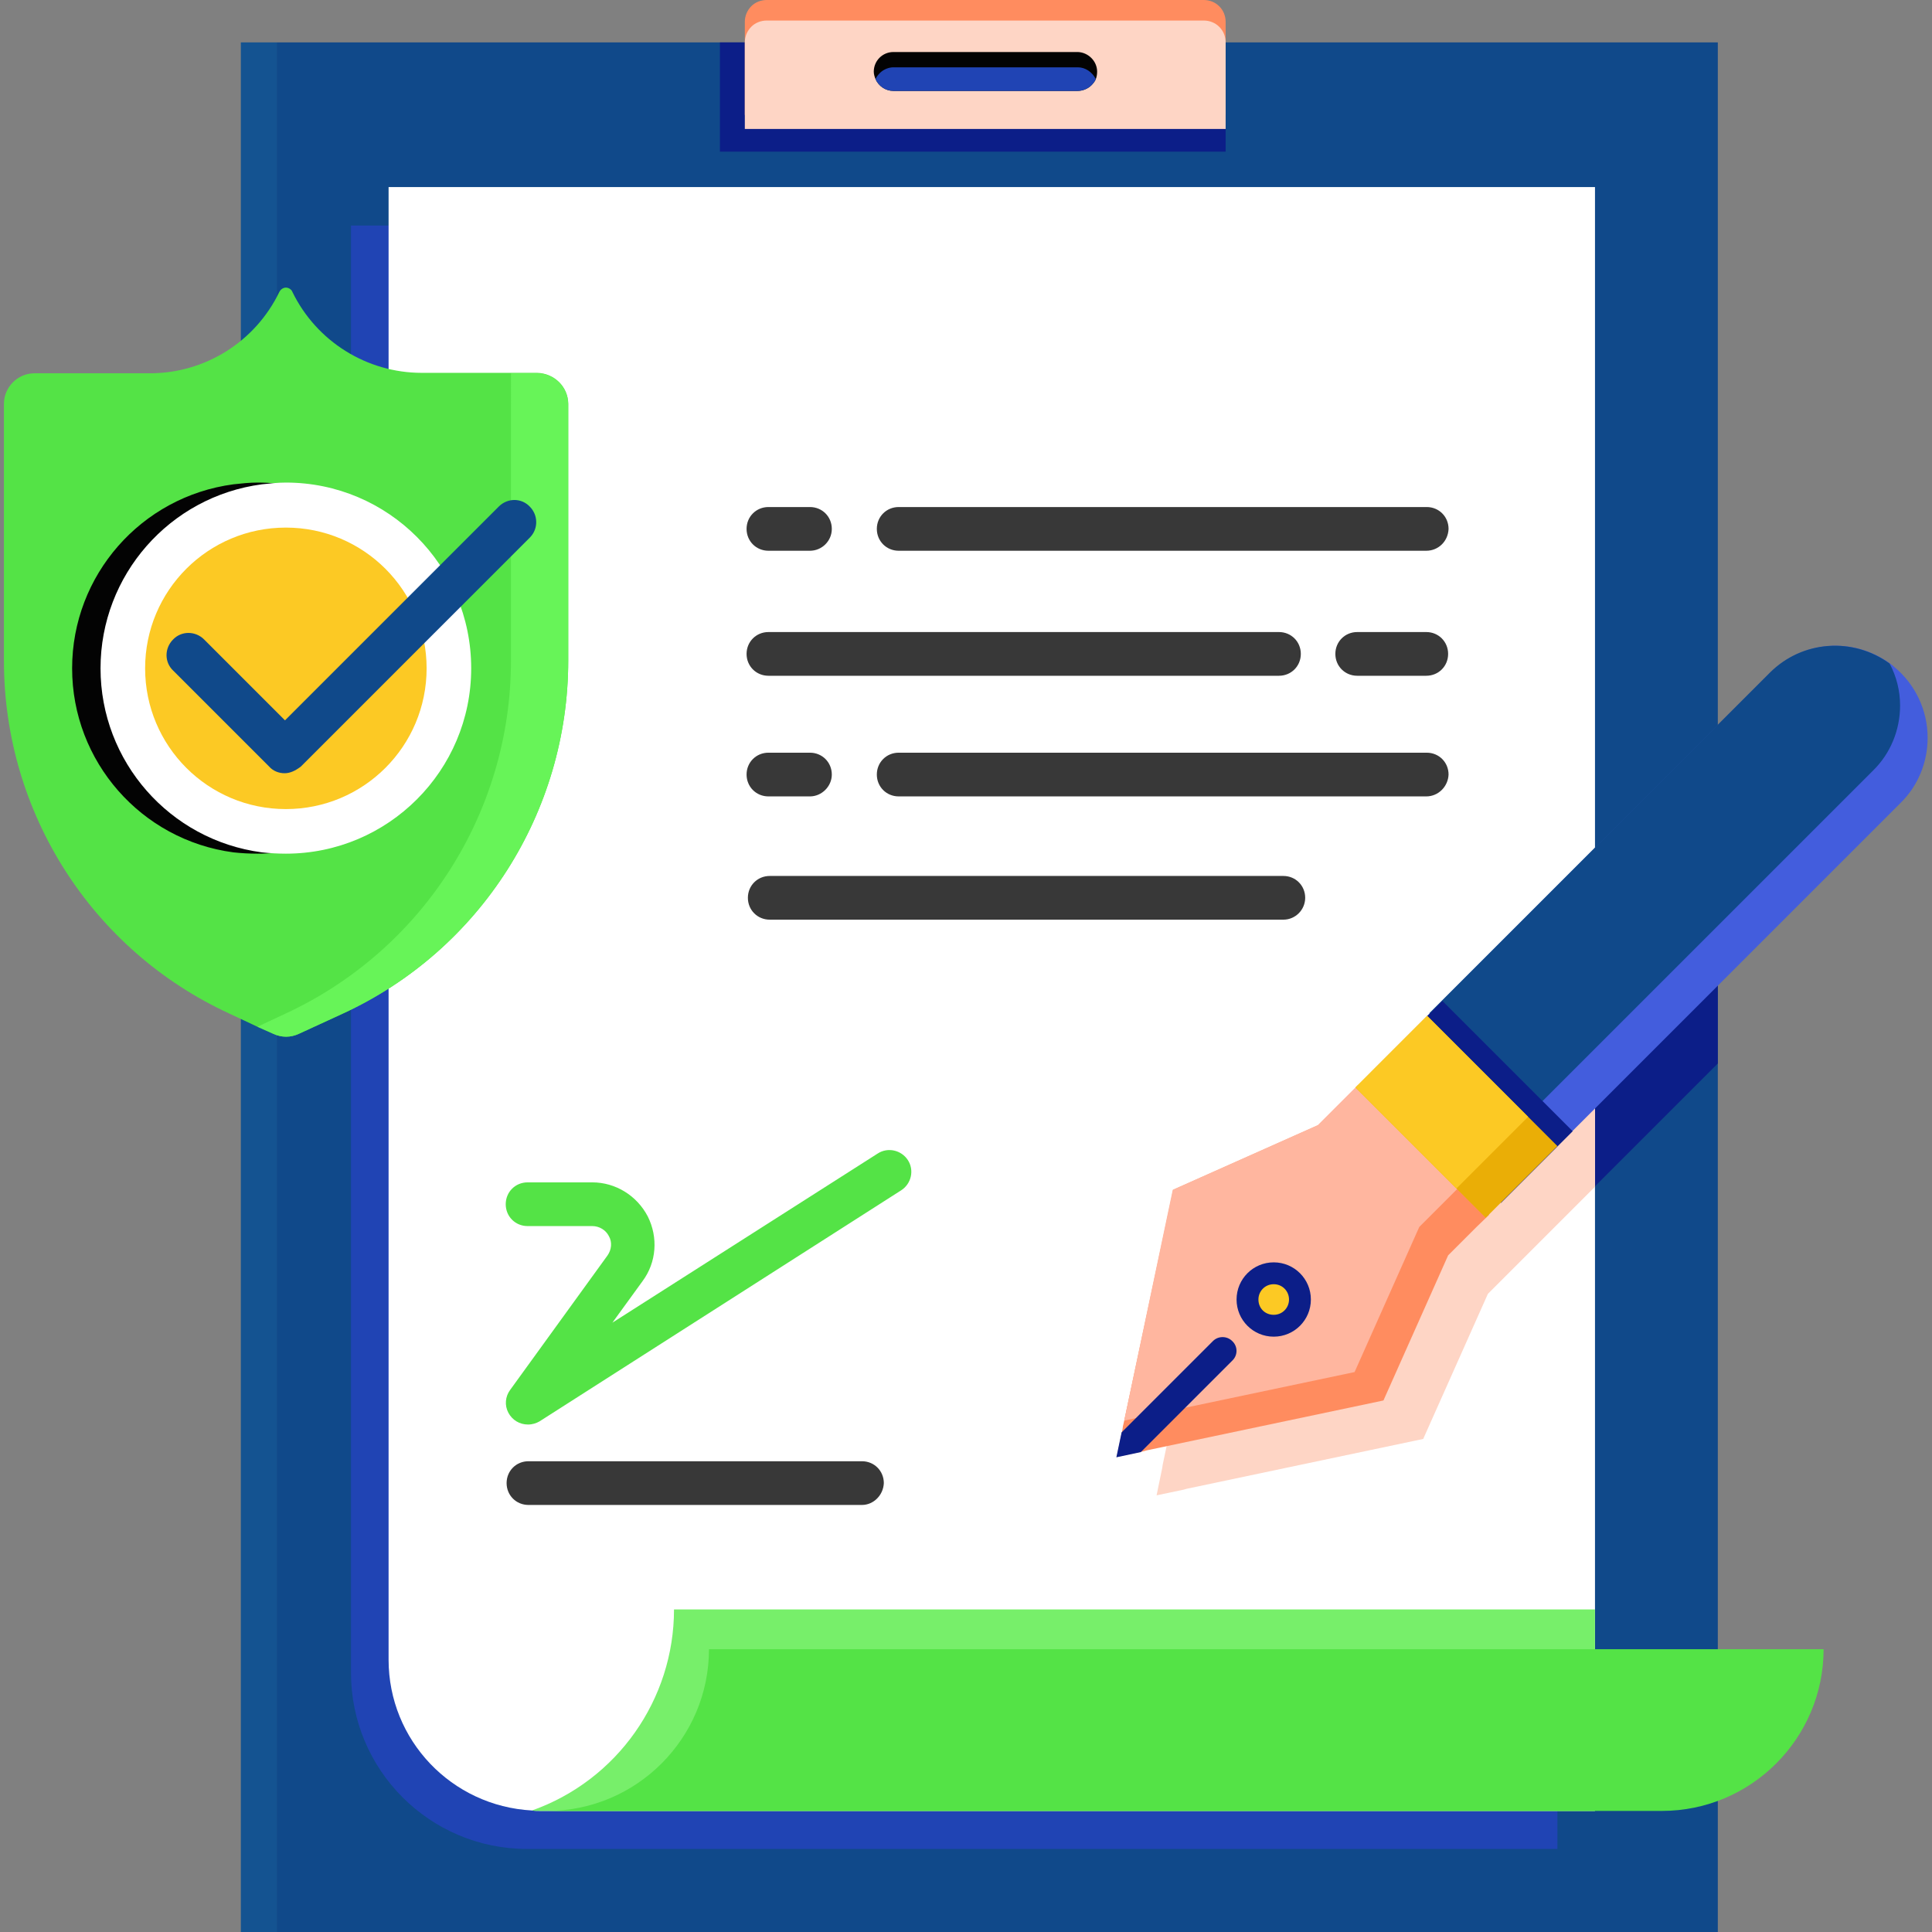<svg version="1.1" id="Layer_1" xmlns="http://www.w3.org/2000/svg" x="0" y="0" viewBox="0 0 442 442" style="enable-background:new 0 0 442 442" xml:space="preserve"><rect x="0" y="0" width="442" height="442" fill="#808080" stroke="none"/><style>.st0{fill:#10498a}.st1{fill:#2044b4}.st2{fill:#fff}.st3{fill:#0c1e88}.st4{fill:#fed5c5}.st6{fill:#ff8c5f}.st8{fill:#54e346}.st9{fill:#030303}.st10{fill:#383838}.st14{fill:#fcc924}</style><path class="st0" d="M63.3 9.7H393V442H63.3V9.7z"/><path class="st1" d="M80.3 51.6h276V423H120.6c-22.3 0-40.3-18.1-40.3-40.3V51.6z"/><path class="st2" d="M364.9 42.8v371.5H123.6c-.6 0-1.3 0-1.9-.1-18.4-1-32.8-16.1-32.8-34.5V42.8h276z"/><path class="st3" d="M393 183.6v59.7l-28.1 28.1v-59.7l28.1-28.1z"/><path class="st4" d="M364.9 211.8v59.7L352.4 284l-2.7 2.7-2.8 2.8-6.5 6.5-14.8 33.2-54.1 11.4-.7.2-6.2 1.3 1.3-6.3.1-.7 11.4-54.1 33.2-14.8 6.5-6.5 2-2 16.4-16.4 3.4-3.4 26-26.1z"/><path d="M55.1 9.7h8.2V442h-8.2V9.7z" style="fill:#145391"/><path class="st3" d="M164.7 9.7h115.7v25H164.7v-25z"/><path class="st6" d="M175.4 0h100c2.8 0 5 2.2 5 5v21.3h-110V5c0-1.3.5-2.6 1.5-3.6.9-.9 2.2-1.4 3.5-1.4z"/><path class="st4" d="M175.4 4.7h100c2.8 0 5 2.2 5 5v19.8h-110V9.7c0-1.3.5-2.6 1.5-3.6.9-.9 2.2-1.4 3.5-1.4z"/><path d="M364.9 368.2v46.1H123.6c-.6 0-1.3 0-1.9-.1 19.5-6.9 32.5-25.4 32.5-46h210.7z" style="fill:#77ef6a"/><path class="st8" d="M348.9 414.3h31.3c20.4 0 37-16.6 37-37h-255c0 20.4-16.6 37-37 37"/><path class="st9" d="M251 16.4c0 .6-.1 1.2-.3 1.7-.2.5-.6 1-1 1.4-.8.8-2 1.3-3.2 1.3h-42.1c-1.8 0-3.4-1.1-4.1-2.7-.2-.5-.4-1.1-.4-1.7 0-2.5 2-4.5 4.5-4.5h42.2c2.4.1 4.4 2.1 4.4 4.5z"/><path class="st1" d="M250.7 18.1c-.2.5-.6 1-1 1.4-.8.8-2 1.3-3.2 1.3h-42.1c-1.8 0-3.4-1.1-4.1-2.7.2-.5.6-1 1-1.4.8-.8 2-1.3 3.1-1.3h42.2c1.7 0 3.3 1.1 4.1 2.7z"/><path class="st10" d="M185.3 126h-9.5c-2.8 0-5-2.2-5-5s2.2-5 5-5h9.5c2.8 0 5 2.2 5 5s-2.3 5-5 5zM326.3 126H205.6c-2.8 0-5-2.2-5-5s2.2-5 5-5h120.8c2.8 0 5 2.2 5 5-.1 2.8-2.3 5-5.1 5zM185.3 182.2h-9.5c-2.8 0-5-2.2-5-5s2.2-5 5-5h9.5c2.8 0 5 2.2 5 5 0 2.7-2.3 5-5 5zM326.3 182.2H205.6c-2.8 0-5-2.2-5-5s2.2-5 5-5h120.8c2.8 0 5 2.2 5 5-.1 2.7-2.3 5-5.1 5zM326.3 154.6h-15.8c-2.8 0-5-2.2-5-5s2.2-5 5-5h15.8c2.8 0 5 2.2 5 5s-2.2 5-5 5zM292.6 154.6H175.8c-2.8 0-5-2.2-5-5s2.2-5 5-5h116.8c2.8 0 5 2.2 5 5s-2.2 5-5 5zM293.6 210.4H176.1c-2.8 0-5-2.2-5-5s2.2-5 5-5h117.5c2.8 0 5 2.2 5 5 0 2.7-2.2 5-5 5z"/><path class="st8" d="M120.8 325.9c-1.9 0-3.6-1-4.5-2.7-.9-1.7-.7-3.7.4-5.2l22.3-30.8c.9-1.3 1.1-3 .3-4.4-.7-1.4-2.2-2.3-3.8-2.3h-14.8c-2.8 0-5-2.2-5-5s2.2-5 5-5h14.8c5.3 0 10.2 3 12.7 7.8 2.4 4.8 2 10.5-1.2 14.8l-6.9 9.5 60.7-38.7c2.3-1.5 5.4-.8 6.9 1.5s.8 5.4-1.5 6.9l-82.8 52.9c-.7.4-1.6.7-2.6.7z"/><path class="st10" d="M197.2 344.3h-76.3c-2.8 0-5-2.2-5-5s2.2-5 5-5h76.3c2.8 0 5 2.2 5 5-.1 2.7-2.3 5-5 5z"/><path class="st6" d="m340.7 277.9-29.8-29.8-2.8 2.8-6.5 6.5-33.2 14.8-11.2 52.8-.3 1.3-.1.7-1.3 6.3 6.2-1.3.7-.2 54.1-11.4 14.8-33.2 6.5-6.5 2.9-2.8z"/><path d="m334 271.4-9.3 9.3-14.8 33.2-52.7 11.1 11.1-52.8 33.2-14.8 9.2-9.2 23.3 23.2z" style="fill:#ffb69f"/><path d="M441 168.8c0 5.6-2.2 11-6.2 14.9l-78.5 78.5-29.8-29.8 78.5-78.5c7.4-7.4 19-8.2 27.4-2.1.3.2.7.5 1 .8 4.8 4 7.6 9.9 7.6 16.2z" style="fill:#435ddd"/><path class="st0" d="M434.7 161.4c0 5.6-2.2 11-6.2 14.9L350 254.8l-23-23 77.9-77.9c7.4-7.4 19-8.2 27.4-2.1 1.6 3 2.4 6.3 2.4 9.6z"/><path class="st3" d="m343.4 275.2-29.8-29.8L330 229l29.8 29.8-16.4 16.4zM282 311.2l-21 21-5.6 1.2 1.2-5.7 20.9-20.9c1.2-1.2 3.2-1.2 4.4 0 1.3 1.2 1.3 3.2.1 4.4z"/><path d="m356.3 262.2-16.4 16.4-6.7-6.7-23.1-23.1 16.4-16.4 29.8 29.8z" style="fill:#eaae06"/><path class="st14" d="m349.6 255.5-16.4 16.4-23.1-23.1 16.4-16.4 23.1 23.1z"/><path class="st3" d="M299.9 297.3c0 4.7-3.8 8.5-8.5 8.5s-8.5-3.8-8.5-8.5 3.8-8.5 8.5-8.5 8.5 3.8 8.5 8.5z"/><path class="st14" d="M294.9 297.3c0 1.9-1.5 3.5-3.5 3.5s-3.5-1.5-3.5-3.5c0-1.9 1.5-3.5 3.5-3.5s3.5 1.6 3.5 3.5z"/><path class="st8" d="M130 92.4v58.7c0 34.7-20.1 66.3-51.6 80.8l-10 4.6c-1.9.9-4 .9-5.9 0l-3.6-1.6-6.4-3C21 217.4.9 185.9.9 151.2V92.4c0-3.8 3.1-7 7-7h26.4c12.6 0 24.1-7.2 29.6-18.6.3-.6.9-1 1.5-1s1.3.4 1.5 1c5.5 11.3 17 18.5 29.6 18.5h26.4c3.9.1 7.1 3.2 7.1 7.1z"/><path d="M130 92.4v58.7c0 34.7-20.1 66.3-51.6 80.8l-10 4.6c-1.9.9-4 .9-5.9 0l-3.6-1.6 6.4-3c31.5-14.6 51.6-46.1 51.6-80.8V85.4h6c3.9 0 7 3.1 7.1 7z" style="fill:#67f458"/><path class="st9" d="M101.3 152.9c0 23.4-19 42.4-42.4 42.4-1.8 0-3.7-.1-5.5-.3-21.1-2.8-36.9-20.8-36.9-42.1s15.8-39.3 36.9-42.1c1.8-.2 3.7-.4 5.5-.4 23.4 0 42.4 19 42.4 42.5z"/><path class="st2" d="M107.8 152.9c0 23.4-19 42.4-42.4 42.4-1.8 0-3.7-.1-5.5-.3-21.1-2.8-36.9-20.8-36.9-42.1s15.8-39.3 36.9-42.1c1.8-.2 3.7-.4 5.5-.4 23.4 0 42.4 19 42.4 42.5z"/><path class="st14" d="M97.6 152.9c0 17.8-14.4 32.2-32.2 32.2-17.8 0-32.2-14.4-32.2-32.2 0-17.8 14.4-32.2 32.2-32.2 17.8 0 32.2 14.4 32.2 32.2z"/><path class="st0" d="M65.1 176.9c-1.3 0-2.6-.5-3.5-1.5l-22-22c-2-1.9-2-5.1 0-7.1 1.9-2 5.1-2 7.1 0l18.5 18.5 49-49c2-1.9 5.1-1.9 7 .1 1.9 1.9 2 5 .1 7l-52.5 52.5c-1.2.9-2.4 1.5-3.7 1.5z"/></svg>